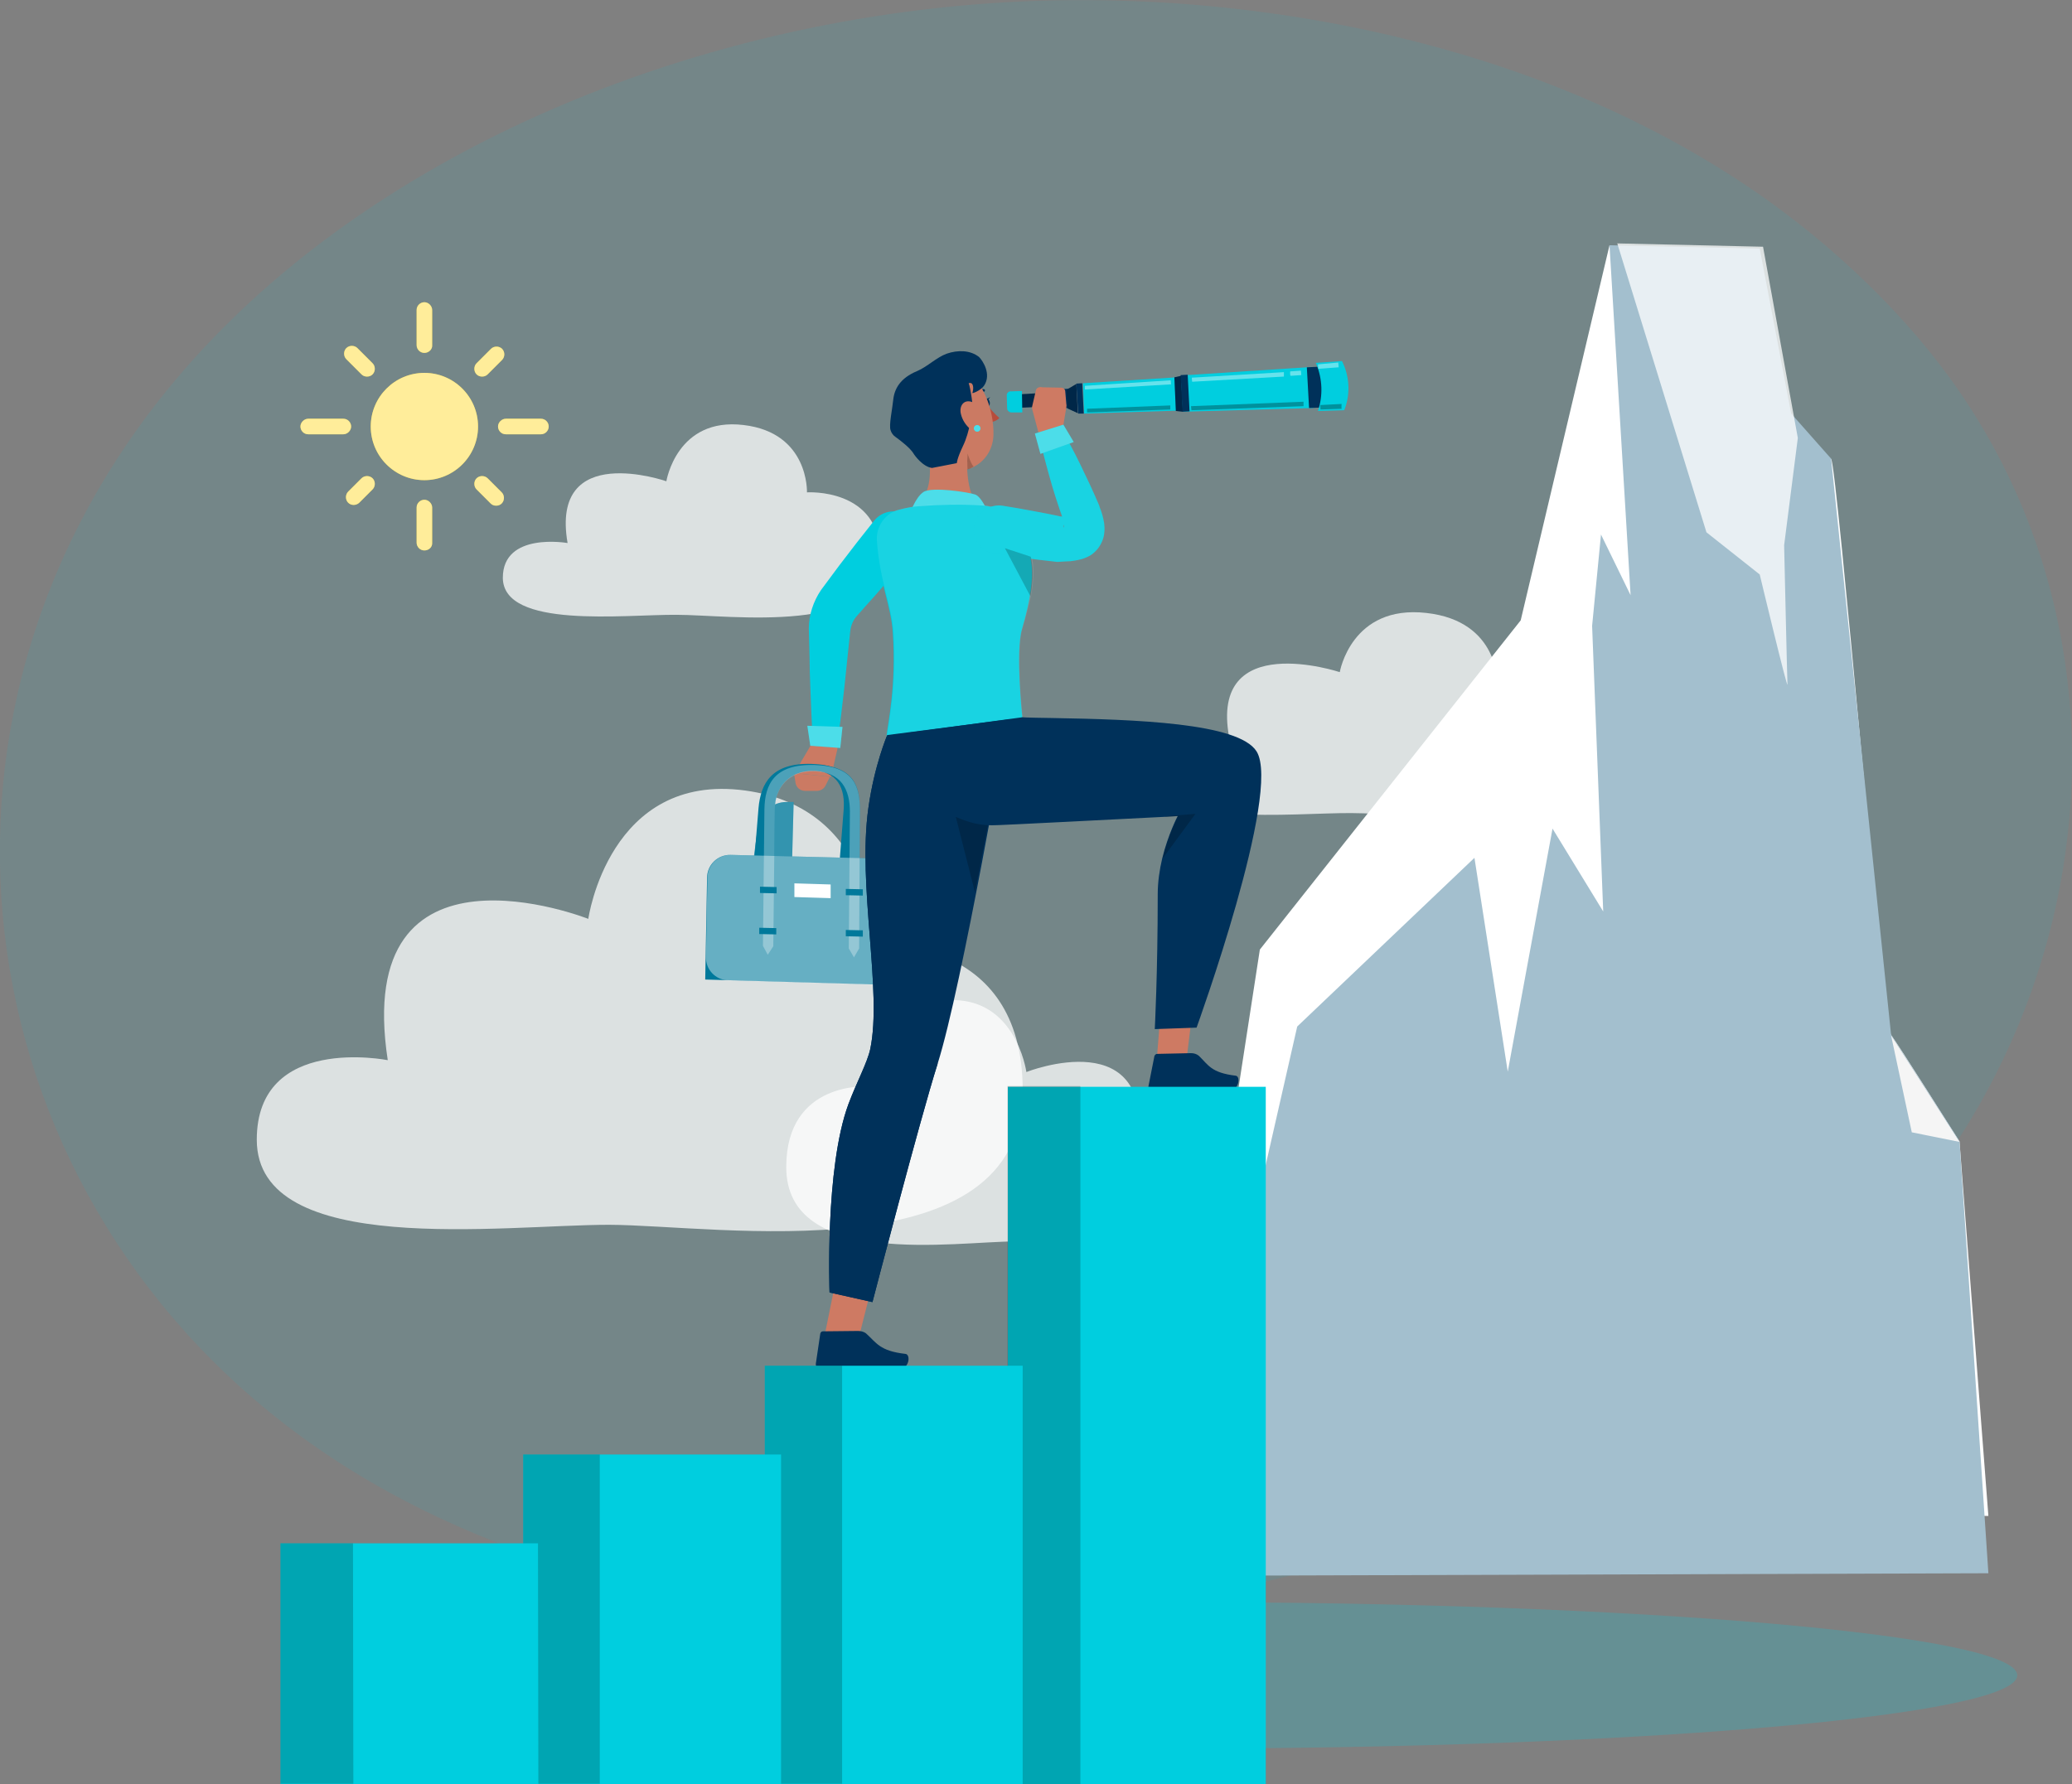 <?xml version="1.0" encoding="utf-8"?>
<!-- Generator: Adobe Illustrator 26.5.0, SVG Export Plug-In . SVG Version: 6.00 Build 0)  -->
<svg version="1.1" id="Layer_1" xmlns="http://www.w3.org/2000/svg" xmlns:xlink="http://www.w3.org/1999/xlink" x="0px" y="0px"
	 viewBox="0 0 560 482.3" style="enable-background:new 0 0 560 482.3;" xml:space="preserve">
<rect x="0" y="0" width="560" height="482.3" fill="#808080" stroke="none"/>
<style type="text/css">
	.st0{fill:#00CEDF;fill-opacity:9.000000e-02;}
	.st1{fill:#FFFFFF;fill-opacity:0.75;}
	.st2{fill:#FFFFFF;}
	.st3{fill:#A3BFCE;}
	.st4{fill:#F5F5F5;}
	.st5{fill:#00CEDF;fill-opacity:0.21;}
	.st6{fill:#00799b;}
	.st7{opacity:0.2;fill:#FFFFFF;enable-background:new    ;}
	.st8{fill:#FFD302;}
	.st9{opacity:0.6;fill:#FFFFFF;enable-background:new    ;}
	.st10{opacity:0.6;}
	.st11{fill:#00CEDF;}
	.st12{fill:#CB7A63;}
	.st13{opacity:0.3;fill:#FFFFFF;enable-background:new    ;}
	.st14{opacity:0.4;fill:#FFFFFF;enable-background:new    ;}
	.st15{opacity:0.3;}
	.st16{fill:#00315A;}
	.st17{fill:#B74D3C;}
	.st18{opacity:0.2;enable-background:new    ;}
	.st19{opacity:0.1;fill:#FFFFFF;enable-background:new    ;}
	.st20{opacity:0.1;}
	.st21{opacity:0.4;}
	.st22{opacity:0.3;enable-background:new    ;}
	.st23{fill:#CE7A63;}
</style>
<g>
	<path class="st0" d="M536.5,295.9C482.2,395,337.5,450.6,212,435.6c-20.4-2.4-76.4-9.7-126-44C-9.5,325.7-29.9,195.1,47.1,103.1
		c56-67,156.5-104.9,251.9-103c20.6,0.4,99.3,2.9,168.6,47.2c10.2,6.5,32.6,21.9,52.8,46.4C567.9,151.2,571.9,231.3,536.5,295.9
		L536.5,295.9z"/>
	<path class="st1" d="M182.8,166.2c14.5,0,55.1,5.9,55.1-15.9c0-18.5-19.8-17.2-19.8-17.2s0.6-16.1-17.1-18.2
		c-18.1-2.2-20.9,15.2-20.9,15.2s-31.5-11-26.7,16.7c0,0-17.5-3.1-17.5,9.4C136,170.1,168.8,166.1,182.8,166.2z"/>
	<path class="st1" d="M164.6,331.1c29.4,0.1,111.8,13.6,111.8-36.4c0-42.5-40.3-39.3-40.3-39.3s1.2-36.8-34.7-41.7
		c-36.8-5-42.4,34.7-42.4,34.7s-63.9-25.3-54.2,38.2c0,0-35.4-7.1-35.4,21.5C69.4,340.2,136.1,331.1,164.6,331.1z"/>
	<path class="st1" d="M274.4,335.6c-16.3,0-61.9,7.5-61.9-20.1c0-23.5,22.3-21.8,22.3-21.8s-0.6-20.3,19.2-23.1
		c20.4-2.8,23.4,19.2,23.4,19.2s35.4-14,30,21.1c0,0,19.6-3.9,19.6,11.9C327,340.6,290.2,335.5,274.4,335.6z"/>
	<path class="st1" d="M365.2,219.8c16.2,0,61.7,6.3,61.7-16.8c0-19.6-22.2-18.1-22.2-18.1s0.6-17-19.2-19.2
		c-20.3-2.3-23.4,16-23.4,16s-35.3-11.7-29.9,17.6c0,0-19.5-3.3-19.5,9.9C312.7,223.9,349.5,219.7,365.2,219.8L365.2,219.8z"/>
	<g>
		<path class="st2" d="M316.8,410.4l23.7-153.7l70.5-89l24-101.4c0,0,58.3,56.3,59.9,57.8s14.4,153.4,16.2,155.7
			s18.5,28.8,18.5,28.8l7.8,101.2L316.8,410.4L316.8,410.4z"/>
		<path class="st3" d="M316.8,426l33.8-148.5l47.9-45.6l9,57.8l12.1-65.7l13.7,22.4l-3-77.2l2.4-24.7l8,16.4L435,66.3l40.6,0.9
			l8.5,44.6l10.8,12.2l16.2,155.7l18.5,28.8l7.8,116.8L316.8,426z"/>
		<path class="st1" d="M437.1,65.8l24.1,78.1l14.4,11.4c0,0,7.6,31.7,7.5,29.7s-0.9-37.6-0.9-37.6l3.7-29l-9.4-51.7L437.1,65.8z"/>
		<path class="st4" d="M511.1,279.9l5.6,26.2l12.9,2.6L511.1,279.9z"/>
	</g>
	<path class="st5" d="M316.8,472.7c126.1,0,228.4-8.9,228.4-19.8c0-11-102.3-19.8-228.4-19.8S88.4,442,88.4,452.9
		C88.4,463.8,190.7,472.7,316.8,472.7z"/>
	<path class="st6" d="M214.5,216.8h-1.9c-3.9,0-7.3,2.9-7.8,6.8l-3.5,26.7l12.3,0.4L214.5,216.8z"/>
	<path class="st7" d="M214.5,216.8h-1.9c-3.9,0-7.3,2.9-7.8,6.8l-3.5,26.7l12.3,0.4L214.5,216.8z"/>
	<path class="st8" d="M114.7,129.8c8,0,14.5-6.5,14.5-14.5s-6.5-14.5-14.5-14.5s-14.5,6.5-14.5,14.5S106.7,129.8,114.7,129.8z"/>
	<path class="st9" d="M114.7,129.8c8,0,14.5-6.5,14.5-14.5s-6.5-14.5-14.5-14.5s-14.5,6.5-14.5,14.5S106.7,129.8,114.7,129.8z"/>
	<path class="st8" d="M114.7,95.4c-1.2,0-2.1-1-2.1-2.1v-9.5c0-1.2,1-2.1,2.1-2.1s2.1,1,2.1,2.1v9.5
		C116.9,94.4,115.9,95.4,114.7,95.4z"/>
	<path class="st8" d="M114.7,148.8c-1.2,0-2.1-1-2.1-2.1v-9.5c0-1.2,1-2.1,2.1-2.1s2.1,1,2.1,2.1v9.5
		C116.9,147.9,115.9,148.8,114.7,148.8z"/>
	<path class="st8" d="M99.2,101.8c-0.6,0-1.1-0.2-1.5-0.6l-4.1-4.1c-0.8-0.8-0.8-2.2,0-3s2.2-0.8,3,0l4.1,4.1c0.8,0.8,0.8,2.2,0,3
		C100.3,101.6,99.8,101.8,99.2,101.8z"/>
	<path class="st8" d="M134.1,136.7c-0.6,0-1.1-0.2-1.5-0.6l-3.8-3.8c-0.8-0.8-0.8-2.2,0-3s2.2-0.8,3,0l3.8,3.8c0.8,0.8,0.8,2.2,0,3
		C135.2,136.5,134.7,136.7,134.1,136.7z"/>
	<path class="st8" d="M92.8,117.4h-9.5c-1.2,0-2.1-1-2.1-2.1s1-2.1,2.1-2.1h9.5c1.2,0,2.1,1,2.1,2.1S93.9,117.4,92.8,117.4z"/>
	<path class="st8" d="M146.2,117.4h-9.5c-1.2,0-2.1-1-2.1-2.1s1-2.1,2.1-2.1h9.5c1.2,0,2.1,1,2.1,2.1S147.4,117.4,146.2,117.4z"/>
	<path class="st8" d="M95.6,136.5c-0.6,0-1.1-0.2-1.5-0.6c-0.8-0.8-0.8-2.2,0-3l3.6-3.6c0.8-0.8,2.2-0.8,3,0s0.8,2.2,0,3l-3.6,3.6
		C96.7,136.3,96.1,136.5,95.6,136.5z"/>
	<path class="st8" d="M130.3,101.8c-0.6,0-1.1-0.2-1.5-0.6c-0.8-0.8-0.8-2.2,0-3l3.9-3.9c0.8-0.8,2.2-0.8,3,0s0.8,2.2,0,3l-3.9,3.9
		C131.4,101.6,130.9,101.8,130.3,101.8z"/>
	<g class="st10">
		<path class="st2" d="M114.7,95.4c-1.2,0-2.1-1-2.1-2.1v-9.5c0-1.2,1-2.1,2.1-2.1s2.1,1,2.1,2.1v9.5
			C116.9,94.4,115.9,95.4,114.7,95.4z"/>
		<path class="st2" d="M114.7,148.8c-1.2,0-2.1-1-2.1-2.1v-9.5c0-1.2,1-2.1,2.1-2.1s2.1,1,2.1,2.1v9.5
			C116.9,147.9,115.9,148.8,114.7,148.8z"/>
		<path class="st2" d="M99.2,101.8c-0.6,0-1.1-0.2-1.5-0.6l-4.1-4.1c-0.8-0.8-0.8-2.2,0-3s2.2-0.8,3,0l4.1,4.1c0.8,0.8,0.8,2.2,0,3
			C100.3,101.6,99.8,101.8,99.2,101.8z"/>
		<path class="st2" d="M134.1,136.7c-0.6,0-1.1-0.2-1.5-0.6l-3.8-3.8c-0.8-0.8-0.8-2.2,0-3s2.2-0.8,3,0l3.8,3.8c0.8,0.8,0.8,2.2,0,3
			C135.2,136.5,134.7,136.7,134.1,136.7z"/>
		<path class="st2" d="M92.8,117.4h-9.5c-1.2,0-2.1-1-2.1-2.1s1-2.1,2.1-2.1h9.5c1.2,0,2.1,1,2.1,2.1S93.9,117.4,92.8,117.4z"/>
		<path class="st2" d="M146.2,117.4h-9.5c-1.2,0-2.1-1-2.1-2.1s1-2.1,2.1-2.1h9.5c1.2,0,2.1,1,2.1,2.1S147.4,117.4,146.2,117.4z"/>
		<path class="st2" d="M95.6,136.5c-0.6,0-1.1-0.2-1.5-0.6c-0.8-0.8-0.8-2.2,0-3l3.6-3.6c0.8-0.8,2.2-0.8,3,0s0.8,2.2,0,3l-3.6,3.6
			C96.7,136.3,96.1,136.5,95.6,136.5z"/>
		<path class="st2" d="M130.3,101.8c-0.6,0-1.1-0.2-1.5-0.6c-0.8-0.8-0.8-2.2,0-3l3.9-3.9c0.8-0.8,2.2-0.8,3,0s0.8,2.2,0,3l-3.9,3.9
			C131.4,101.6,130.9,101.8,130.3,101.8z"/>
	</g>
	<g>
		<g>
			<path class="st11" d="M246.6,149.2c-3.3,4-6.7,7.9-10.1,11.8l-2.6,2.9l-2.3,2.6c-1,1.1-1.6,2.5-1.8,4.1l-0.8,7.6
				c-0.3,2.6-0.5,5.2-0.8,7.7c-0.6,5.2-1.2,10.3-1.9,15.5c-0.2,1.8-1.9,3.1-3.7,2.8c-1.6-0.2-2.8-1.5-2.9-3.1
				c-0.3-5.2-0.5-10.4-0.7-15.5c-0.1-2.6-0.2-5.2-0.2-7.8l-0.2-7.9c0-3.6,1.2-7.3,3.3-10.4l2.6-3.5l2.3-3.1
				c3.1-4.1,6.3-8.2,9.5-12.2c2.3-2.8,6.4-3.3,9.3-1C248.5,142.1,248.9,146.3,246.6,149.2C246.7,149.1,246.6,149.1,246.6,149.2z"/>
			<path class="st12" d="M219,201.7l-4.3,7.3l9.9,1l1.7-7.4c0.2-0.9-0.4-1.8-1.2-1.9C223.4,200.4,220.8,200.3,219,201.7L219,201.7z"
				/>
			<path class="st12" d="M214.6,209l0.4,2.6c0.2,1.3,1.3,2.2,2.6,2.2h3.2c1,0,1.9-0.6,2.3-1.4l1.2-2.4L214.6,209L214.6,209z"/>
			<path class="st11" d="M218.2,196.2l9.5,0.3l-0.6,5.7l-8.1-0.6L218.2,196.2z"/>
			<path class="st13" d="M218.2,196.2l9.5,0.3l-0.6,5.7l-8.1-0.6L218.2,196.2z"/>
			<path class="st6" d="M227.9,256.1l-1.6,2.4l-1.2-2.4l2.9-37c0.5-5.9-1.5-10.7-8.8-10.9c-6.8-0.2-11,4.5-11.5,10.4l-3,36.9
				l-1.6,2.3l-1.1-2.4l3-36.9c0.6-6.8,3.6-12.3,14.3-12c10.8,0.3,12,5.9,11.5,12.7L227.9,256.1L227.9,256.1z"/>
			<path class="st6" d="M232.2,256.4l-2.8-0.1l0.3-37c0-5.9-2.3-10.7-9.6-10.9c-6.9-0.2-10.7,4.5-10.7,10.4l-0.4,36.9l-2.8-0.1
				l0.4-36.9c0.1-6.8,2.7-12.3,13.5-12s12.4,5.9,12.3,12.7L232.2,256.4L232.2,256.4z"/>
			<path class="st6" d="M245.2,266.4l-54.6-1.6l0.5-27.5c0-3.5,2.9-6.3,6.4-6.2l39.7,1c4.5,0.1,8.1,3.9,8.1,8.4L245.2,266.4z"/>
			<path class="st14" d="M239.2,266.3l-42.5-1.3c-3.3-0.1-6-2.9-5.9-6.3l0.4-21.4c0-3.5,2.9-6.3,6.4-6.2l39.7,1
				c4.5,0.1,8.1,3.9,8.1,8.4l-0.1,19.7C245.2,263.7,242.5,266.3,239.2,266.3L239.2,266.3z"/>
			<g class="st15">
				<path class="st2" d="M232.2,256.4l-1.4,2.4l-1.4-2.4l0.3-37c0-5.9-2.3-10.7-9.6-10.9c-6.9-0.2-10.7,4.5-10.7,10.4l-0.4,36.9
					l-1.5,2.3l-1.3-2.4l0.4-36.9c0.1-6.8,2.7-12.3,13.5-12s12.4,5.9,12.3,12.7L232.2,256.4L232.2,256.4z"/>
			</g>
			<path class="st6" d="M209.9,241.5l-4.5-0.1v-1.7l4.5,0.1V241.5z"/>
			<path class="st6" d="M209.8,252.6l-4.6-0.1v-1.7l4.6,0.1V252.6z"/>
			<path class="st6" d="M233.2,242.1l-4.6-0.1v-1.7l4.6,0.1V242.1z"/>
			<path class="st6" d="M233.2,253.2l-4.6-0.1v-1.7l4.6,0.1V253.2z"/>
			<path class="st2" d="M224.5,242.8l-9.8-0.3v-3.7l9.8,0.3V242.8z"/>
			<path class="st16" d="M266.6,107.8c0.4-0.1,0.8,0.3,0.9,0.9s-0.1,1.1-0.4,1.2c-0.4,0.1-0.8-0.3-0.9-0.9
				C266,108.4,266.3,107.9,266.6,107.8z"/>
			<path class="st16" d="M266.7,108.3c0.4-0.2,0.7-0.6,0.9-1c-0.3,0.3-0.8,0.5-1.2,0.5C266.6,107.9,266.7,108.1,266.7,108.3
				L266.7,108.3z"/>
			<path class="st17" d="M267.5,114.1c1,0,1.9-0.4,2.6-1.1c-1.4-1.2-2.7-2.7-3.8-4.3L267.5,114.1L267.5,114.1z"/>
			<path class="st16" d="M263.5,106.9c0.5-0.7,1.4-1.1,2.3-1h0.1c0.2,0,0.3-0.2,0.3-0.4s-0.2-0.3-0.4-0.3c-1.1-0.1-2.2,0.4-2.9,1.2
				c-0.1,0.1-0.1,0.1-0.1,0.2c0,0.2,0.2,0.3,0.4,0.3C263.4,107,263.4,106.9,263.5,106.9L263.5,106.9z"/>
			<path class="st12" d="M259.9,140.9c-9.8,0.1-11.3-5.2-11.3-5.2c2.9-2.9,3.1-8.1,2.4-12.7c0.8,1,1.7,2,2.9,2.8
				c2.3,1.5,7.4-0.9,7.4-0.9s0,0.9,0.1,2.1c0.2,3.1,0.8,8.4,3.6,9.2C265.1,136.2,270.7,140.8,259.9,140.9L259.9,140.9z"/>
			<path class="st12" d="M261.5,125.6c-0.1,0.4-0.2,0.9-0.3,1.4h-0.1c-2.3,0.6-4.8,0.3-7.2-1.3c-1.2-0.8-2.2-1.7-2.9-2.8
				c-0.2-1.2-0.4-2.3-0.6-3.4l10.7,5.8L261.5,125.6L261.5,125.6z"/>
			<path class="st12" d="M268.5,117.6c-0.1,3.6-2,6.7-4.8,8.3l0,0l0,0c-0.7,0.5-1.6,0.8-2.4,1h-0.1c-2.3,0.6-4.8,0.3-7.2-1.3
				c-1.2-0.8-2.2-1.7-2.9-2.8c-1.9-2.6-2.7-6.1-4.1-11.1c-0.4-1.4-0.5-3-0.2-4.5c1-5.3,6.1-8.8,11.4-7.9
				C265.5,100.8,268.7,111,268.5,117.6z"/>
			<path class="st18" d="M263.2,126.1c-0.7,0.4-1,0.6-1.7,0.8c-0.1-1.2,0-2.1-0.1-2.1c0.1-1.1,0.1-2.2,0.1-2.2
				C261.5,122.7,262.7,126.1,263.2,126.1L263.2,126.1z"/>
			<path class="st16" d="M266,104.2c-0.8,1.3-3.3,2.3-3.2,2c0.4-1,0.4-3.1-1-2.6c0.4,0.8,1.4,6.9,1,7.6c-0.3,0.4-0.5,5.2-2.6,9.5
				c-1.6,3.4-1.6,4.5-1.6,4.5l-6.7,1.3c-2.5-0.3-4.8-3.5-5-3.9c-0.9-1.5-3.5-3.5-4.9-4.5c-0.6-0.4-1.1-1.1-1.3-1.8
				c-0.5-1.3,0.5-5.9,0.7-8.1c0.3-3.1,1.9-6,6.5-7.9c2.8-1.2,5.2-3.7,8-4.7c2.9-1,6.3-1,8.7,0.9C265.6,97.5,268,101.1,266,104.2
				L266,104.2z"/>
			<path class="st12" d="M262.5,108.6c2.1,0.6,3.1,3.6,3.2,5.6c0.1,2.1-1.3,3.5-3.2,2c-1.4-1.1-2.4-2.6-2.8-4.3
				C259.2,109.8,260.4,108,262.5,108.6L262.5,108.6z"/>
			<path class="st11" d="M265,115.8c0,0.5-0.4,0.9-0.9,0.9s-0.9-0.4-0.9-0.9s0.4-0.9,0.9-0.9S265,115.3,265,115.8z"/>
			<path class="st13" d="M265,115.8c0,0.5-0.4,0.9-0.9,0.9s-0.9-0.4-0.9-0.9s0.4-0.9,0.9-0.9S265,115.3,265,115.8z"/>
			<path class="st11" d="M245.8,139.2c0,0,1.5-4.7,3.8-6.2s12.4,0.1,14,0.7c1.6,0.6,3.2,4.3,3.2,4.3L245.8,139.2L245.8,139.2z"/>
			<path class="st13" d="M245.8,139.2c0,0,1.5-4.7,3.8-6.2s12.4,0.1,14,0.7c1.6,0.6,3.2,4.3,3.2,4.3L245.8,139.2L245.8,139.2z"/>
			<path class="st11" d="M268.8,137.2c-1.6-0.3-2-0.5-3.8-0.6c-5.4-0.3-10.8-0.2-16.2,0.2c-2,0.1-3.9,0.5-5.8,1
				c-3.9,0.9-6.5,4.5-6.2,8.5c0.8,11,4.1,17.5,4.5,24.8c1,14.5-1.4,24.6-1.7,28l7.4,1.1c13.2-0.3,22-3.2,29.3-6.3
				c0,0-1.9-17.5-0.1-23.8c5-17.2,1.8-19.9,0.8-24.9C276.3,141.1,273,137.9,268.8,137.2L268.8,137.2z"/>
			<path class="st19" d="M276.3,170c-0.6,2.1-0.8,5.3-0.8,8.7c0,7.1,0.9,15.1,0.9,15.1c-7.3,3.1-16.1,5.9-29.3,6.3l-7.4-1.1
				c0.4-3.4,2.7-13.5,1.8-28c-0.5-7.3-3.7-13.7-4.5-24.8c-0.3-3.9,2.3-7.6,6.2-8.5c1.9-0.5,3.8-0.8,5.8-1c5.4-0.4,10.8-0.4,16.2-0.2
				c1.8,0.1,2.2,0.4,3.8,0.6c4.2,0.7,7.5,3.8,8.3,7.9c0.4,1.8,1,3.3,1.5,5.2c0.6,2.4,0.8,5.5-0.1,10.7
				C278,163.6,277.4,166.5,276.3,170L276.3,170z"/>
			<path class="st11" d="M270.9,136.7c2.7,0.4,5.4,0.9,8.1,1.4s5.4,1,8,1.6l-1-0.1c1.2,0,2.2,0.1,2.9,0.2c0.3,0,0.5,0,0.5,0.1
				c0,0-0.2,0.1-0.4,0.2c-0.2,0.1-0.5,0.3-0.8,0.6c-0.6,0.6-0.9,1.4-0.8,1.7c0,0.3,0.1,0.2,0.1,0c0-0.4,0-1.2-0.2-2.1l0.1,0.3
				c-1.4-3.9-2.7-7.9-3.8-11.9c-1.1-4-2.2-8-3-12.2c-0.3-1.6,0.7-3.1,2.3-3.4c1.2-0.2,2.4,0.3,3,1.3c2.2,3.6,4.2,7.3,6,11
				c1.8,3.7,3.6,7.5,5.2,11.3l0.1,0.4c0.5,1.2,0.9,2.5,1.2,4.2c0.1,0.8,0.2,1.9,0,3.2s-0.9,3.1-2.3,4.5c-0.7,0.7-1.4,1.2-2.1,1.5
				s-1.3,0.6-1.9,0.7c-1.1,0.3-2,0.4-2.7,0.5c-1.5,0.1-2.6,0.1-3.5,0.2h-0.2l-0.8-0.1c-2.7-0.3-5.4-0.6-8.2-1
				c-2.7-0.4-5.4-0.7-8.1-1.2c-3.6-0.6-6-4.1-5.3-7.6C264.1,138.6,267.4,136.2,270.9,136.7L270.9,136.7z"/>
			<g class="st20">
				<path class="st2" d="M270.9,136.7c2.7,0.4,5.4,0.9,8.1,1.4s5.4,1,8,1.6l-1-0.1c1.2,0,2.2,0.1,2.9,0.2c0.3,0,0.5,0,0.5,0.1
					c0,0-0.2,0.1-0.4,0.2c-0.2,0.1-0.5,0.3-0.8,0.6c-0.6,0.6-0.9,1.4-0.8,1.7c0,0.3,0.1,0.2,0.1,0c0-0.4,0-1.2-0.2-2.1l0.1,0.3
					c-1.4-3.9-2.7-7.9-3.8-11.9c-1.1-4-2.2-8-3-12.2c-0.3-1.6,0.7-3.1,2.3-3.4c1.2-0.2,2.4,0.3,3,1.3c2.2,3.6,4.2,7.3,6,11
					c1.8,3.7,3.6,7.5,5.2,11.3l0.1,0.4c0.5,1.2,0.9,2.5,1.2,4.2c0.1,0.8,0.2,1.9,0,3.2s-0.9,3.1-2.3,4.5c-0.7,0.7-1.4,1.2-2.1,1.5
					s-1.3,0.6-1.9,0.7c-1.1,0.3-2,0.4-2.7,0.5c-1.5,0.1-2.6,0.1-3.5,0.2h-0.2l-0.8-0.1c-2.7-0.3-5.4-0.6-8.2-1
					c-2.7-0.4-5.4-0.7-8.1-1.2c-3.6-0.6-6-4.1-5.3-7.6C264.1,138.6,267.4,136.2,270.9,136.7L270.9,136.7z"/>
			</g>
			<path class="st11" d="M319.7,111.3l35.3-1l-0.5-11.1l-35.2,2.3L319.7,111.3z"/>
			<path class="st11" d="M293,111.8l28.6-0.9l-0.4-9.1l-28.5,1.8L293,111.8z"/>
			<path class="st16" d="M317.8,111.1l1.9,0.2l-0.5-9.7l-1.8,0.4L317.8,111.1z"/>
			<path class="st18" d="M317.8,111.1l1.9,0.2l-0.5-9.7l-1.8,0.4L317.8,111.1z"/>
			<path class="st16" d="M319.6,111.3l1.9-0.1l-0.5-9.9l-1.9,0.1L319.6,111.3z"/>
			<path class="st16" d="M288.5,110.4l2.8,1.3l-0.4-7.9l-2.7,1.6L288.5,110.4z"/>
			<path class="st16" d="M274,110.3l8.4-0.4l-0.2-3.7l-8.4,0.5L274,110.3z"/>
			<path class="st18" d="M274,110.3l8.4-0.4l-0.2-3.7l-8.4,0.5L274,110.3z"/>
			<path class="st16" d="M281.3,110.6l9.3-0.4l-0.2-5.2l-9.3,0.5L281.3,110.6z"/>
			<path class="st18" d="M288.5,110.4l2.8,1.3l-0.4-7.9l-2.7,1.6L288.5,110.4z"/>
			<path class="st16" d="M291.4,111.8h1.5l-0.4-8.2l-1.6,0.1L291.4,111.8z"/>
			<path class="st16" d="M353.8,110.3l5.5-0.2L358.7,99l-5.5,0.3L353.8,110.3z"/>
			<path class="st11" d="M356.2,111.1l7.1-0.2l0.2-0.5c1.5-4.2,1.2-8.8-0.8-12.8l-7.1,0.5l0.2,0.4
				C357.4,102.5,357.6,106.9,356.2,111.1L356.2,111.1z"/>
			<g class="st21">
				<path class="st2" d="M348.7,100.4l2.9-0.2l0.1,1.2l-2.9,0.2C348.6,101.2,348.7,100.8,348.7,100.4L348.7,100.4z"/>
				<path class="st2" d="M347,100.6c0,0.4,0,0.8,0,1.2l-24.8,1.4l-0.1-1.1L347,100.6L347,100.6z"/>
			</g>
			<g class="st21">
				<path class="st2" d="M293.2,104.3v1l23.3-1.4l-0.1-1.1L293.2,104.3z"/>
			</g>
			<g class="st21">
				<path class="st2" d="M356.2,98.5l0.1,1.2l5.5-0.4l-0.1-1.3L356.2,98.5z"/>
			</g>
			<path class="st22" d="M362.6,109.2c0,0.4-0.1,0.8,0,1.3l-5.7,0.2l-0.1-1.2L362.6,109.2L362.6,109.2z"/>
			<path class="st22" d="M352.3,108.6c0,0.4,0,0.8,0,1.2l-30.3,1.1l-0.1-1.1L352.3,108.6L352.3,108.6z"/>
			<path class="st22" d="M316.3,109.6c0,0.4,0,0.7,0,1.1l-22.5,0.8v-1L316.3,109.6z"/>
			<path class="st11" d="M272.1,106.8l0.1,3.6c0,0.6,0.6,1.1,1.2,1.1h2.9l-0.1-5.8l-2.9,0.1C272.7,105.7,272.1,106.2,272.1,106.8z"
				/>
			<path class="st23" d="M287.1,116.7l1.1-6.6c0-0.3,0.1-0.6,0-0.8l-0.3-3.5c0-0.5-0.4-0.9-0.9-1l-5.3-0.1c-0.7-0.2-1.5,0.1-1.7,0.7
				l-1,4.3c-0.1,0.3-0.1,0.7,0,1l1.6,6c0.2,0.5,0.6,0.9,1.2,1h3.5C286.1,117.8,286.9,117.4,287.1,116.7L287.1,116.7z"/>
			<path class="st11" d="M290.2,119.5l-9,3.2l-1.5-5.5l7.7-2.4L290.2,119.5z"/>
			<path class="st13" d="M290.2,119.5l-9,3.2l-1.5-5.5l7.7-2.4L290.2,119.5z"/>
			<path class="st18" d="M278.5,161.2l-6.9-13l7,2.3C279.1,152.8,279.4,155.9,278.5,161.2L278.5,161.2z"/>
			<path class="st23" d="M314,269.3l-1.4,17.7l8,0.2l2.2-18.2L314,269.3z"/>
			<path class="st16" d="M321.9,284.7l-9.2,0.2c-0.3,0-0.6,0.3-0.7,0.6l-1.6,8.1c-0.1,0.7,0.3,1.4,0.9,1.6c0.1,0,0.2,0,0.3,0
				c3.3-0.1,6.3-0.4,10.4-0.5c4.9-0.1,3.6,0.6,9.4,0.5c3.5,0,4-4.2,2.6-4.4c-6.7-0.8-7.4-2.9-10-5.4
				C323.4,284.9,322.6,284.7,321.9,284.7L321.9,284.7z"/>
			<path class="st23" d="M226.1,345.1l-3.3,16.3l8.7,2.6l4.2-16.6L226.1,345.1z"/>
			<path class="st16" d="M272.4,194.5c0,0-12.3,71.9-19,93.1c-4.8,15.1-17.6,64.4-17.6,64.4l-11.6-2.6c0,0-1.3-33.6,5.1-50.9
				c2.2-5.9,5.1-11.2,5.9-14.9c3.3-15.7-3.5-44.1-0.5-65.2c1.6-11.5,5.1-19.7,5.1-19.7L272.4,194.5z"/>
			<path class="st16" d="M253.4,287.6c-4.8,15.1-17.6,64.4-17.6,64.4l-11.6-2.6c0,0-1.3-33.6,5.1-50.9c2.2-5.9,5.1-11.2,5.9-14.9
				c3.3-15.7-3.5-44.1-0.5-65.2c1.6-11.5,5.1-19.7,5.1-19.7"/>
			<path class="st18" d="M257.3,216.8l6.2,24.4l4.5-23.3L257.3,216.8z"/>
			<path class="st16" d="M323.4,277.8l-11.3,0.4c0,0,0.8-14.8,0.8-36.5c0-3.3,0.5-6.6,1.2-9.6c1.6-6.6,4.2-11.5,4.2-11.5
				s-1.2,0.1-3.3,0.2c-6.4,0.3-46.1,2.4-46.9,2.3c-0.6-0.1-4.2,0.4-10.7-2.7c-12-5.9-12.1-22.3-12.1-22.3l31-4.2c0,0,0.5,0.1,8,0.2
				c22.6,0.4,50.4,1.3,55.3,9C346.5,214,323.4,277.8,323.4,277.8z"/>
			<path class="st16" d="M231.9,359.8l-9.5,0.1c-0.4,0-0.6,0.3-0.7,0.6l-1.2,8.1c-0.1,0.7,0.4,1.4,1.1,1.6c0.1,0,0.2,0,0.3,0
				c3.4-0.1,6.5-0.3,10.7-0.4c5-0.1,3.8,0.6,9.7,0.6c3.6,0,3.9-4.3,2.4-4.4c-7-0.8-7.8-3-10.7-5.6
				C233.4,360,232.7,359.8,231.9,359.8L231.9,359.8z"/>
			<path class="st18" d="M314.2,232.1c1.6-6.6,4.2-11.5,4.2-11.5s-1.2,0.1-3.3,0.2c-0.1,0-0.2-0.1-0.3-0.1l8.3-0.7L314.2,232.1z"/>
		</g>
		<g>
			<path class="st11" d="M342.1,293.8h-69.7v188.5h69.7L342.1,293.8L342.1,293.8z"/>
			<path class="st18" d="M292,293.6h-19.7v188.7H292V293.6z"/>
			<path class="st11" d="M276.4,369.2h-69.7v113.1h69.7V369.2z"/>
			<path class="st18" d="M227.6,369.2h-20.9v113h20.9V369.2z"/>
			<path class="st11" d="M211.1,393.2h-69.7v89.1h69.7V393.2z"/>
			<path class="st18" d="M162.1,393.2h-20.7v89h20.7V393.2z"/>
			<path class="st11" d="M145.4,417.2H75.8v65.1h69.7L145.4,417.2L145.4,417.2z"/>
			<path class="st18" d="M95.4,417.2H75.8v65h19.7L95.4,417.2L95.4,417.2z"/>
		</g>
	</g>
</g>
</svg>
